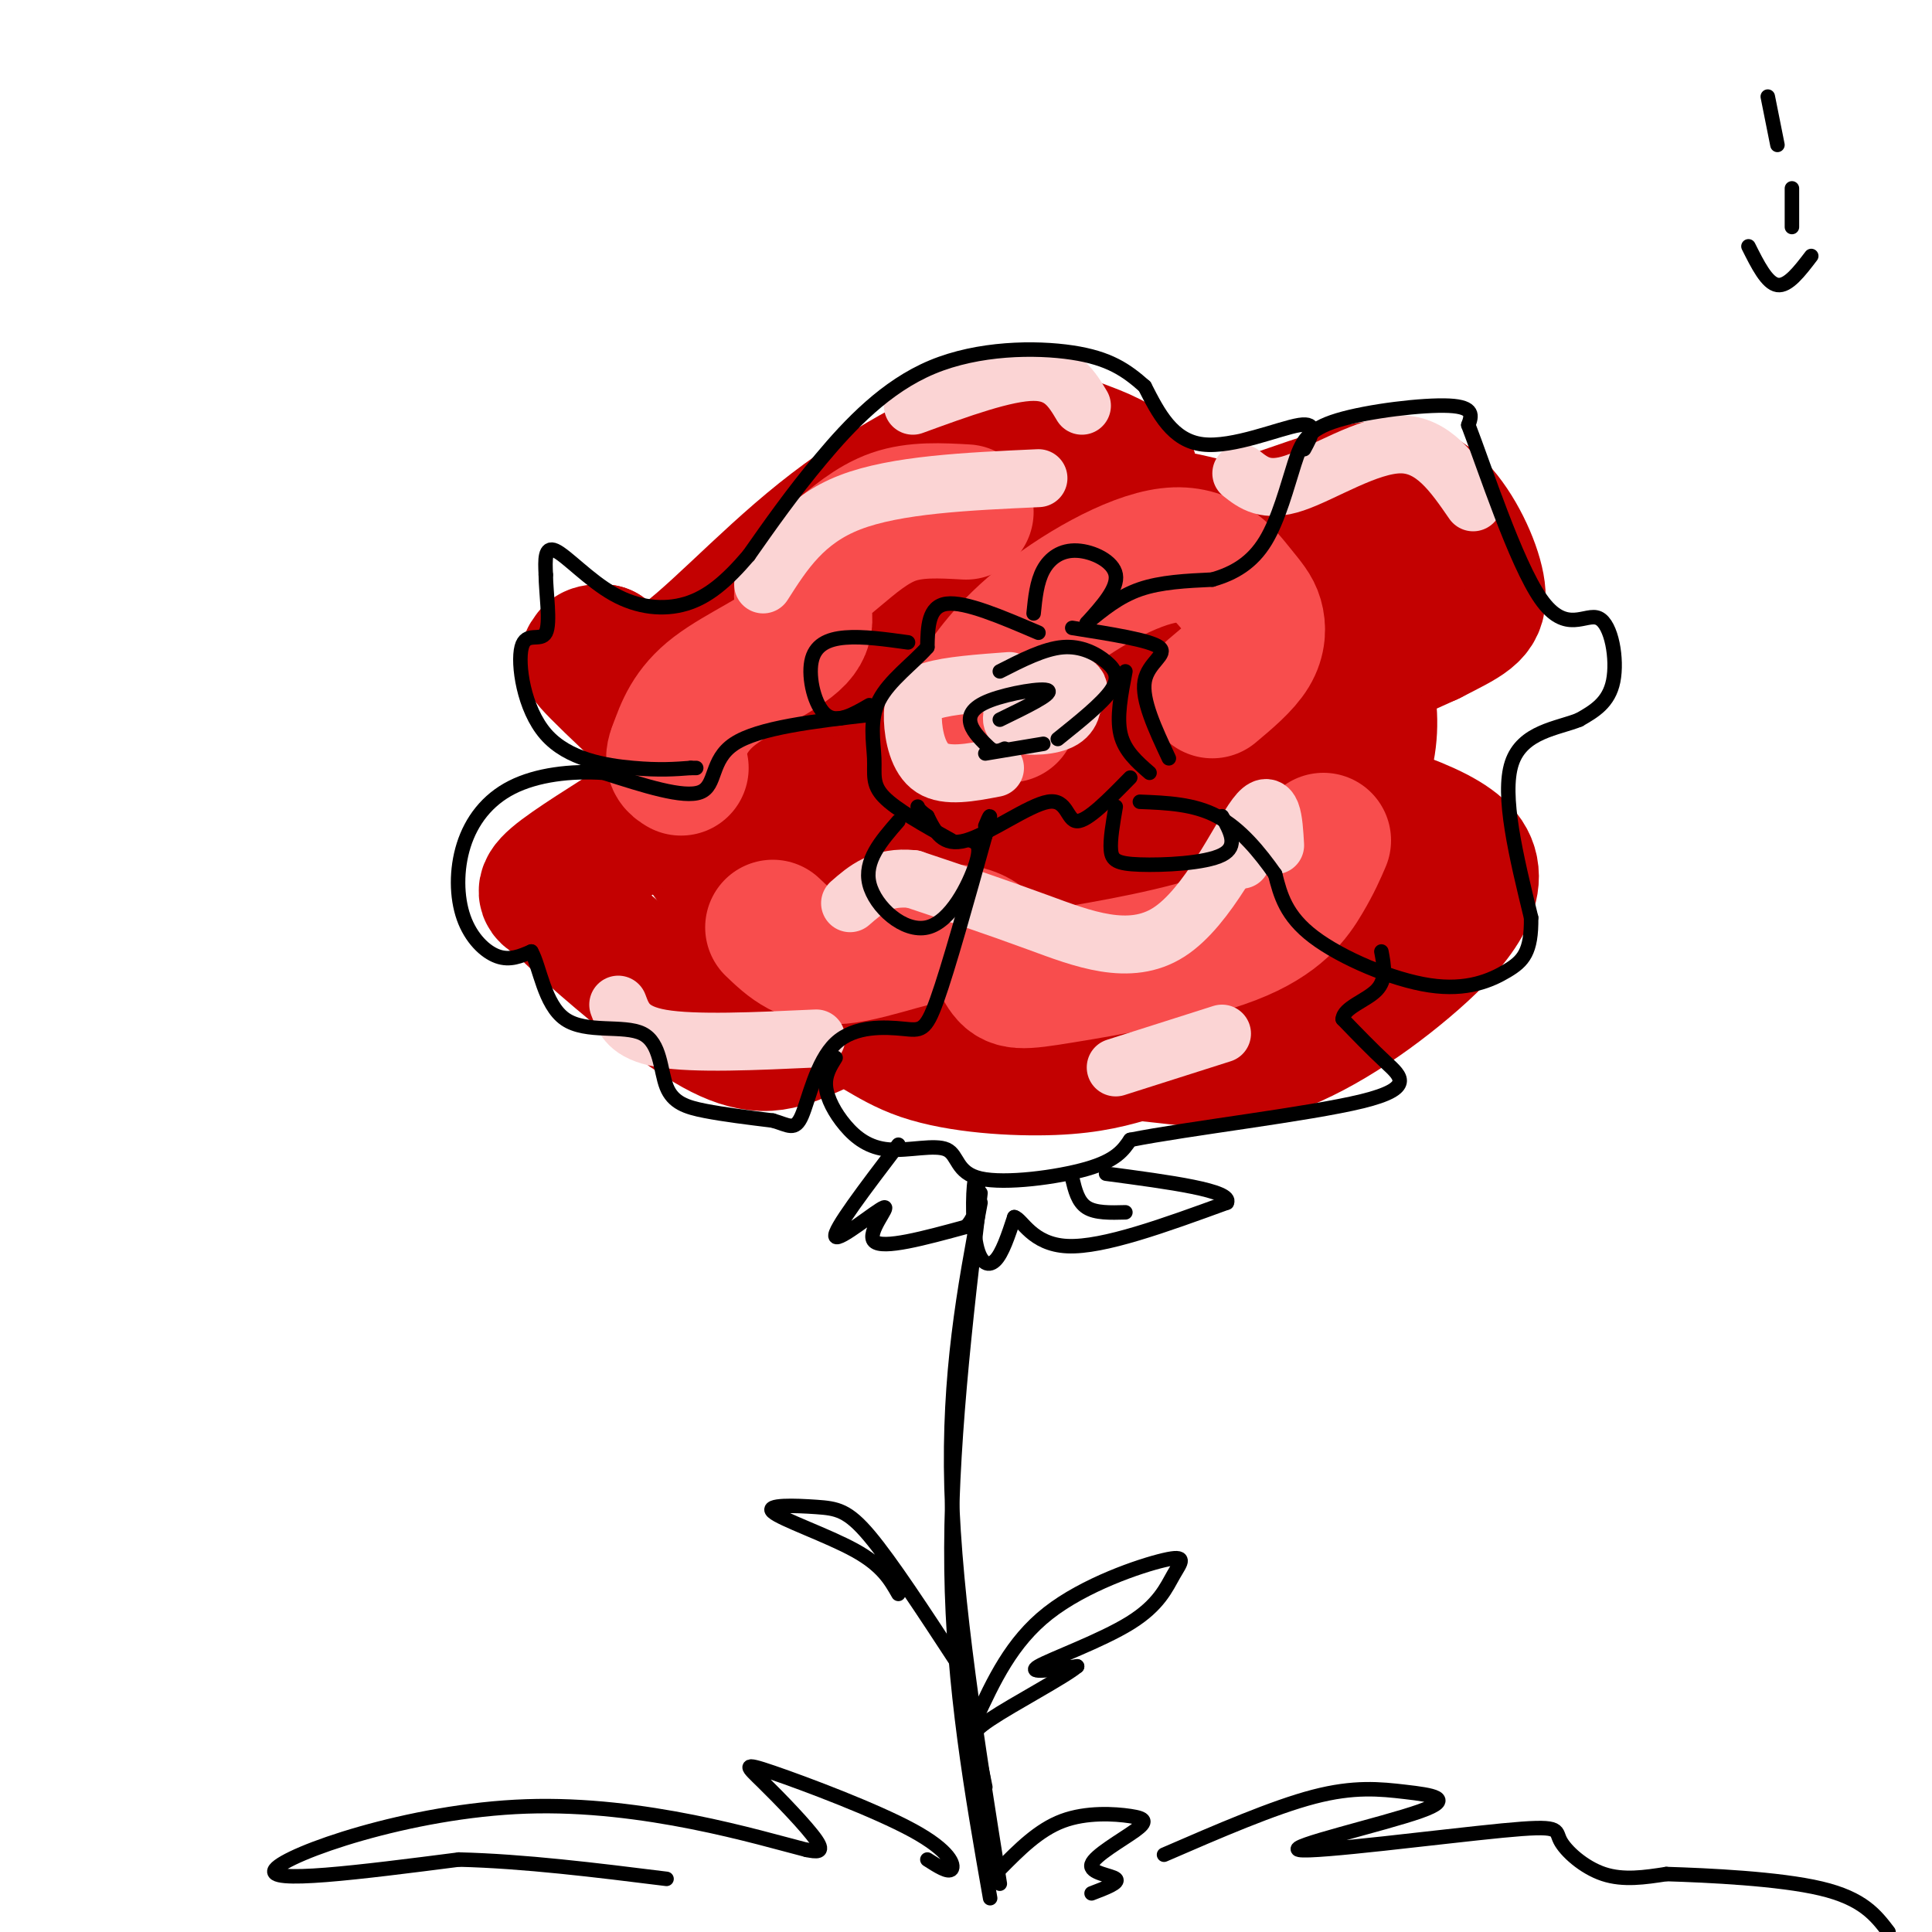 <svg viewBox='0 0 400 400' version='1.1' xmlns='http://www.w3.org/2000/svg' xmlns:xlink='http://www.w3.org/1999/xlink'><g fill='none' stroke='#000000' stroke-width='3' stroke-linecap='round' stroke-linejoin='round'><path d='M189,146c0.000,0.000 2.000,-1.000 2,-1'/></g>
<g fill='none' stroke='#C30101' stroke-width='28' stroke-linecap='round' stroke-linejoin='round'><path d='M201,148c1.579,-3.413 3.158,-6.826 0,-9c-3.158,-2.174 -11.052,-3.108 -17,0c-5.948,3.108 -9.948,10.257 -12,17c-2.052,6.743 -2.155,13.080 -1,16c1.155,2.920 3.569,2.424 8,0c4.431,-2.424 10.881,-6.774 17,-13c6.119,-6.226 11.908,-14.326 14,-22c2.092,-7.674 0.486,-14.922 -2,-19c-2.486,-4.078 -5.852,-4.987 -8,-6c-2.148,-1.013 -3.079,-2.131 -7,0c-3.921,2.131 -10.832,7.510 -15,12c-4.168,4.490 -5.591,8.090 -7,12c-1.409,3.910 -2.802,8.130 -3,16c-0.198,7.870 0.801,19.392 5,27c4.199,7.608 11.600,11.304 19,15'/><path d='M192,194c5.882,3.091 11.085,3.320 18,2c6.915,-1.320 15.540,-4.187 24,-10c8.460,-5.813 16.753,-14.572 23,-24c6.247,-9.428 10.447,-19.524 10,-27c-0.447,-7.476 -5.542,-12.332 -11,-16c-5.458,-3.668 -11.279,-6.146 -17,-8c-5.721,-1.854 -11.341,-3.082 -21,-2c-9.659,1.082 -23.358,4.474 -31,9c-7.642,4.526 -9.226,10.185 -11,14c-1.774,3.815 -3.737,5.784 -5,14c-1.263,8.216 -1.825,22.679 0,32c1.825,9.321 6.037,13.501 13,17c6.963,3.499 16.676,6.319 27,7c10.324,0.681 21.258,-0.776 32,-7c10.742,-6.224 21.292,-17.215 27,-24c5.708,-6.785 6.575,-9.365 8,-13c1.425,-3.635 3.407,-8.324 3,-14c-0.407,-5.676 -3.204,-12.338 -6,-19'/><path d='M275,125c-3.379,-5.534 -8.825,-9.869 -16,-13c-7.175,-3.131 -16.079,-5.058 -25,-6c-8.921,-0.942 -17.859,-0.901 -29,1c-11.141,1.901 -24.485,5.661 -33,9c-8.515,3.339 -12.203,6.258 -16,10c-3.797,3.742 -7.704,8.307 -10,15c-2.296,6.693 -2.981,15.514 -3,22c-0.019,6.486 0.627,10.636 5,16c4.373,5.364 12.475,11.942 21,16c8.525,4.058 17.475,5.596 33,4c15.525,-1.596 37.624,-6.325 53,-13c15.376,-6.675 24.029,-15.294 27,-20c2.971,-4.706 0.262,-5.498 -1,-8c-1.262,-2.502 -1.075,-6.715 -11,-10c-9.925,-3.285 -29.963,-5.643 -50,-8'/><path d='M220,140c-13.721,-2.441 -23.025,-4.543 -36,-6c-12.975,-1.457 -29.623,-2.269 -36,2c-6.377,4.269 -2.482,13.618 -3,20c-0.518,6.382 -5.447,9.795 -12,14c-6.553,4.205 -14.729,9.201 -18,12c-3.271,2.799 -1.635,3.399 0,4'/><path d='M115,186c4.153,4.434 14.534,13.520 23,20c8.466,6.480 15.017,10.355 21,10c5.983,-0.355 11.397,-4.941 16,-5c4.603,-0.059 8.393,4.407 16,7c7.607,2.593 19.031,3.312 27,3c7.969,-0.312 12.485,-1.656 17,-3'/><path d='M235,218c6.733,0.304 15.065,2.566 25,0c9.935,-2.566 21.474,-9.958 31,-18c9.526,-8.042 17.038,-16.733 12,-23c-5.038,-6.267 -22.626,-10.110 -33,-14c-10.374,-3.890 -13.536,-7.826 -8,-13c5.536,-5.174 19.768,-11.587 34,-18'/><path d='M296,132c7.781,-3.988 10.234,-4.958 10,-9c-0.234,-4.042 -3.156,-11.156 -7,-16c-3.844,-4.844 -8.612,-7.420 -19,-5c-10.388,2.420 -26.397,9.834 -35,10c-8.603,0.166 -9.802,-6.917 -11,-14'/><path d='M234,98c-3.836,-3.257 -7.926,-4.400 -12,-6c-4.074,-1.600 -8.133,-3.656 -17,-1c-8.867,2.656 -22.541,10.023 -35,20c-12.459,9.977 -23.703,22.565 -31,27c-7.297,4.435 -10.649,0.718 -14,-3'/><path d='M125,135c-2.783,-0.241 -2.741,0.655 -3,1c-0.259,0.345 -0.820,0.138 2,3c2.820,2.862 9.021,8.791 15,14c5.979,5.209 11.735,9.697 30,13c18.265,3.303 49.040,5.421 62,11c12.960,5.579 8.105,14.617 9,16c0.895,1.383 7.542,-4.891 11,-10c3.458,-5.109 3.729,-9.055 4,-13'/><path d='M255,170c1.461,-6.962 3.115,-17.866 1,-25c-2.115,-7.134 -7.999,-10.498 -11,-12c-3.001,-1.502 -3.118,-1.142 -6,0c-2.882,1.142 -8.530,3.068 -14,10c-5.470,6.932 -10.762,18.872 -12,24c-1.238,5.128 1.579,3.444 6,-1c4.421,-4.444 10.445,-11.649 14,-18c3.555,-6.351 4.642,-11.847 5,-15c0.358,-3.153 -0.013,-3.962 0,-6c0.013,-2.038 0.409,-5.306 -3,0c-3.409,5.306 -10.623,19.184 -14,29c-3.377,9.816 -2.915,15.569 -2,19c0.915,3.431 2.285,4.539 4,7c1.715,2.461 3.776,6.275 11,3c7.224,-3.275 19.612,-13.637 32,-24'/><path d='M266,161c5.438,-3.801 3.034,-1.302 3,-1c-0.034,0.302 2.301,-1.591 1,5c-1.301,6.591 -6.238,21.667 -5,28c1.238,6.333 8.651,3.924 6,5c-2.651,1.076 -15.368,5.636 -14,0c1.368,-5.636 16.819,-21.467 23,-34c6.181,-12.533 3.090,-21.766 0,-31'/><path d='M280,133c-1.657,-6.546 -5.799,-7.413 -8,-10c-2.201,-2.587 -2.461,-6.896 -1,-10c1.461,-3.104 4.643,-5.004 7,-6c2.357,-0.996 3.891,-1.089 7,0c3.109,1.089 7.794,3.361 8,5c0.206,1.639 -4.069,2.646 -6,3c-1.931,0.354 -1.520,0.057 -3,8c-1.480,7.943 -4.851,24.127 -6,36c-1.149,11.873 -0.074,19.437 1,27'/><path d='M279,186c0.867,5.044 2.533,4.156 2,5c-0.533,0.844 -3.267,3.422 -6,6'/></g>
<g fill='none' stroke='#F84D4D' stroke-width='28' stroke-linecap='round' stroke-linejoin='round'><path d='M200,106c-5.218,-0.295 -10.436,-0.591 -15,1c-4.564,1.591 -8.474,5.067 -12,8c-3.526,2.933 -6.667,5.322 -7,8c-0.333,2.678 2.141,5.644 -1,9c-3.141,3.356 -11.897,7.102 -17,11c-5.103,3.898 -6.551,7.949 -8,12'/><path d='M140,155c-1.167,2.667 -0.083,3.333 1,4'/><path d='M160,192c3.473,3.325 6.946,6.651 14,6c7.054,-0.651 17.689,-5.277 24,-5c6.311,0.277 8.299,5.458 10,8c1.701,2.542 3.116,2.444 12,1c8.884,-1.444 25.238,-4.235 35,-8c9.762,-3.765 12.932,-8.504 15,-12c2.068,-3.496 3.034,-5.748 4,-8'/><path d='M251,143c3.209,-2.691 6.418,-5.383 8,-8c1.582,-2.617 1.537,-5.160 1,-7c-0.537,-1.840 -1.567,-2.977 -4,-6c-2.433,-3.023 -6.268,-7.932 -14,-7c-7.732,0.932 -19.361,7.703 -27,14c-7.639,6.297 -11.287,12.118 -13,15c-1.713,2.882 -1.489,2.823 0,3c1.489,0.177 4.245,0.588 7,1'/></g>
<g fill='none' stroke='#FBD4D4' stroke-width='12' stroke-linecap='round' stroke-linejoin='round'><path d='M211,143c2.685,2.222 5.370,4.445 8,4c2.630,-0.445 5.206,-3.557 4,-5c-1.206,-1.443 -6.192,-1.216 -9,0c-2.808,1.216 -3.438,3.420 -4,5c-0.563,1.580 -1.058,2.537 1,3c2.058,0.463 6.669,0.432 9,-1c2.331,-1.432 2.380,-4.266 1,-5c-1.380,-0.734 -4.190,0.633 -7,2'/><path d='M256,176c0.000,0.000 1.000,2.000 1,2'/><path d='M264,175c-0.304,-5.256 -0.607,-10.512 -4,-6c-3.393,4.512 -9.875,18.792 -18,24c-8.125,5.208 -17.893,1.345 -27,-2c-9.107,-3.345 -17.554,-6.173 -26,-9'/><path d='M189,182c-6.500,-0.667 -9.750,2.167 -13,5'/><path d='M158,121c4.250,-6.667 8.500,-13.333 18,-17c9.500,-3.667 24.250,-4.333 39,-5'/><path d='M305,104c-4.133,-6.000 -8.267,-12.000 -15,-12c-6.733,0.000 -16.067,6.000 -22,8c-5.933,2.000 -8.467,0.000 -11,-2'/><path d='M224,84c-2.083,-3.500 -4.167,-7.000 -10,-7c-5.833,0.000 -15.417,3.500 -25,7'/><path d='M128,208c1.083,2.917 2.167,5.833 9,7c6.833,1.167 19.417,0.583 32,0'/><path d='M231,221c0.000,0.000 22.000,-7.000 22,-7'/><path d='M209,141c-6.268,0.464 -12.536,0.929 -16,2c-3.464,1.071 -4.125,2.750 -4,6c0.125,3.250 1.036,8.071 4,10c2.964,1.929 7.982,0.964 13,0'/></g>
<g fill='none' stroke='#000000' stroke-width='3' stroke-linecap='round' stroke-linejoin='round'><path d='M207,139c4.571,-2.333 9.143,-4.667 13,-5c3.857,-0.333 7.000,1.333 9,3c2.000,1.667 2.857,3.333 1,6c-1.857,2.667 -6.429,6.333 -11,10'/><path d='M233,139c-0.917,4.750 -1.833,9.500 -1,13c0.833,3.500 3.417,5.750 6,8'/><path d='M207,149c5.440,-2.643 10.881,-5.286 10,-6c-0.881,-0.714 -8.083,0.500 -12,2c-3.917,1.500 -4.548,3.286 -4,5c0.548,1.714 2.274,3.357 4,5'/><path d='M205,155c1.167,0.833 2.083,0.417 3,0'/><path d='M216,154c0.000,0.000 -12.000,2.000 -12,2'/><path d='M215,131c-7.583,-3.250 -15.167,-6.500 -19,-6c-3.833,0.500 -3.917,4.750 -4,9'/><path d='M192,134c-2.836,3.255 -7.925,6.893 -10,11c-2.075,4.107 -1.136,8.683 -1,12c0.136,3.317 -0.533,5.376 2,8c2.533,2.624 8.266,5.812 14,9'/><path d='M225,129c3.333,-2.750 6.667,-5.500 11,-7c4.333,-1.500 9.667,-1.750 15,-2'/><path d='M251,120c4.499,-1.280 8.247,-3.481 11,-8c2.753,-4.519 4.511,-11.356 6,-16c1.489,-4.644 2.709,-7.097 9,-9c6.291,-1.903 17.655,-3.258 23,-3c5.345,0.258 4.673,2.129 4,4'/><path d='M304,88c3.359,8.711 9.756,28.490 15,36c5.244,7.510 9.335,2.753 12,4c2.665,1.247 3.904,8.499 3,13c-0.904,4.501 -3.952,6.250 -7,8'/><path d='M327,149c-4.378,1.822 -11.822,2.378 -14,9c-2.178,6.622 0.911,19.311 4,32'/><path d='M317,190c0.099,7.142 -1.654,8.997 -5,11c-3.346,2.003 -8.285,4.155 -16,3c-7.715,-1.155 -18.204,-5.616 -24,-10c-5.796,-4.384 -6.898,-8.692 -8,-13'/><path d='M264,181c-3.200,-4.556 -7.200,-9.444 -12,-12c-4.800,-2.556 -10.400,-2.778 -16,-3'/><path d='M234,161c-4.429,4.524 -8.857,9.048 -11,9c-2.143,-0.048 -2.000,-4.667 -6,-4c-4.000,0.667 -12.143,6.619 -17,8c-4.857,1.381 -6.429,-1.810 -8,-5'/><path d='M192,169c-1.667,-1.167 -1.833,-1.583 -2,-2'/><path d='M242,157c-2.844,-6.067 -5.689,-12.133 -5,-16c0.689,-3.867 4.911,-5.533 3,-7c-1.911,-1.467 -9.956,-2.733 -18,-4'/><path d=''/><path d='M270,93c1.533,-2.822 3.067,-5.644 -1,-5c-4.067,0.644 -13.733,4.756 -20,4c-6.267,-0.756 -9.133,-6.378 -12,-12'/><path d='M237,80c-3.815,-3.384 -7.352,-5.845 -15,-7c-7.648,-1.155 -19.405,-1.003 -29,3c-9.595,4.003 -17.027,11.858 -23,19c-5.973,7.142 -10.486,13.571 -15,20'/><path d='M155,115c-4.541,5.321 -8.392,8.622 -13,10c-4.608,1.378 -9.971,0.833 -15,-2c-5.029,-2.833 -9.722,-7.952 -12,-9c-2.278,-1.048 -2.139,1.976 -2,5'/><path d='M113,119c0.009,3.572 1.030,10.001 0,12c-1.030,1.999 -4.111,-0.433 -5,3c-0.889,3.433 0.415,12.732 5,18c4.585,5.268 12.453,6.505 18,7c5.547,0.495 8.774,0.247 12,0'/><path d='M143,159c2.000,0.000 1.000,0.000 0,0'/><path d='M180,148c-11.489,1.333 -22.978,2.667 -28,6c-5.022,3.333 -3.578,8.667 -7,10c-3.422,1.333 -11.711,-1.333 -20,-4'/><path d='M125,160c-6.815,-0.459 -13.851,0.394 -19,3c-5.149,2.606 -8.411,6.967 -10,12c-1.589,5.033 -1.505,10.740 0,15c1.505,4.260 4.430,7.074 7,8c2.570,0.926 4.785,-0.037 7,-1'/><path d='M110,197c1.756,2.993 2.647,10.976 7,14c4.353,3.024 12.167,1.089 16,3c3.833,1.911 3.686,7.668 5,11c1.314,3.332 4.090,4.238 8,5c3.910,0.762 8.955,1.381 14,2'/><path d='M160,232c3.306,0.941 4.571,2.294 6,-1c1.429,-3.294 3.022,-11.233 7,-15c3.978,-3.767 10.340,-3.360 14,-3c3.660,0.360 4.617,0.674 7,-6c2.383,-6.674 6.191,-20.337 10,-34'/><path d='M204,173c1.667,-6.000 0.833,-4.000 0,-2'/><path d='M173,219c-1.119,1.795 -2.238,3.590 -2,6c0.238,2.410 1.834,5.434 4,8c2.166,2.566 4.904,4.674 9,5c4.096,0.326 9.552,-1.129 12,0c2.448,1.129 1.890,4.842 7,6c5.110,1.158 15.889,-0.241 22,-2c6.111,-1.759 7.556,-3.880 9,-6'/><path d='M234,236c11.845,-2.369 36.958,-5.292 48,-8c11.042,-2.708 8.012,-5.202 5,-8c-3.012,-2.798 -6.006,-5.899 -9,-9'/><path d='M278,211c0.111,-2.378 4.889,-3.822 7,-6c2.111,-2.178 1.556,-5.089 1,-8'/><path d='M231,167c-0.595,3.452 -1.190,6.905 -1,9c0.190,2.095 1.167,2.833 6,3c4.833,0.167 13.524,-0.238 17,-2c3.476,-1.762 1.738,-4.881 0,-8'/><path d='M201,174c1.161,0.452 2.321,0.905 1,5c-1.321,4.095 -5.125,11.833 -10,13c-4.875,1.167 -10.821,-4.238 -12,-9c-1.179,-4.762 2.411,-8.881 6,-13'/><path d='M180,146c-3.333,1.935 -6.667,3.869 -9,2c-2.333,-1.869 -3.667,-7.542 -3,-11c0.667,-3.458 3.333,-4.702 7,-5c3.667,-0.298 8.333,0.351 13,1'/><path d='M225,129c3.244,-3.595 6.488,-7.190 6,-10c-0.488,-2.810 -4.708,-4.833 -8,-5c-3.292,-0.167 -5.655,1.524 -7,4c-1.345,2.476 -1.673,5.738 -2,9'/><path d=''/><path d='M203,247c-3.167,26.833 -6.333,53.667 -6,78c0.333,24.333 4.167,46.167 8,68'/><path d='M203,249c-3.333,17.750 -6.667,35.500 -6,59c0.667,23.500 5.333,52.750 10,82'/><path d='M186,237c-6.798,8.935 -13.595,17.869 -13,19c0.595,1.131 8.583,-5.542 10,-6c1.417,-0.458 -3.738,5.298 -2,7c1.738,1.702 10.369,-0.649 19,-3'/><path d='M200,254c3.443,-3.424 2.552,-10.485 2,-10c-0.552,0.485 -0.764,8.515 0,13c0.764,4.485 2.504,5.424 4,4c1.496,-1.424 2.748,-5.212 4,-9'/><path d='M210,252c1.600,0.333 3.600,5.667 11,6c7.400,0.333 20.200,-4.333 33,-9'/><path d='M254,249c1.333,-2.500 -11.833,-4.250 -25,-6'/><path d='M222,244c0.583,2.417 1.167,4.833 3,6c1.833,1.167 4.917,1.083 8,1'/><path d='M198,344c-6.756,-10.329 -13.512,-20.657 -18,-26c-4.488,-5.343 -6.708,-5.700 -11,-6c-4.292,-0.300 -10.656,-0.542 -9,1c1.656,1.542 11.330,4.869 17,8c5.670,3.131 7.335,6.065 9,9'/><path d='M202,356c3.712,-8.024 7.423,-16.047 15,-22c7.577,-5.953 19.019,-9.835 24,-11c4.981,-1.165 3.500,0.389 2,3c-1.500,2.611 -3.019,6.280 -9,10c-5.981,3.720 -16.423,7.491 -19,9c-2.577,1.509 2.712,0.754 8,0'/><path d='M223,345c-2.631,2.226 -13.208,7.792 -18,11c-4.792,3.208 -3.798,4.060 -3,6c0.798,1.940 1.399,4.970 2,8'/><path d='M207,387c4.025,-4.074 8.050,-8.148 13,-10c4.950,-1.852 10.824,-1.482 14,-1c3.176,0.482 3.656,1.078 1,3c-2.656,1.922 -8.446,5.171 -9,7c-0.554,1.829 4.127,2.237 5,3c0.873,0.763 -2.064,1.882 -5,3'/><path d='M192,385c2.180,1.396 4.360,2.791 5,2c0.640,-0.791 -0.259,-3.770 -8,-8c-7.741,-4.230 -22.322,-9.711 -29,-12c-6.678,-2.289 -5.452,-1.385 -2,2c3.452,3.385 9.129,9.253 11,12c1.871,2.747 -0.065,2.374 -2,2'/><path d='M167,383c-9.881,-2.524 -33.583,-9.833 -58,-9c-24.417,0.833 -49.548,9.810 -52,13c-2.452,3.190 17.774,0.595 38,-2'/><path d='M95,385c13.500,0.333 28.250,2.167 43,4'/><path d='M241,384c11.330,-4.911 22.660,-9.822 31,-12c8.340,-2.178 13.689,-1.623 19,-1c5.311,0.623 10.585,1.313 3,4c-7.585,2.687 -28.030,7.369 -25,8c3.030,0.631 29.534,-2.790 42,-4c12.466,-1.210 10.895,-0.210 12,2c1.105,2.210 4.887,5.632 9,7c4.113,1.368 8.556,0.684 13,0'/><path d='M345,388c8.511,0.267 23.289,0.933 32,3c8.711,2.067 11.356,5.533 14,9'/><path d='M366,20c0.000,0.000 2.000,10.000 2,10'/><path d='M371,39c0.000,0.000 0.000,8.000 0,8'/><path d='M362,51c1.917,3.833 3.833,7.667 6,8c2.167,0.333 4.583,-2.833 7,-6'/></g>
</svg>